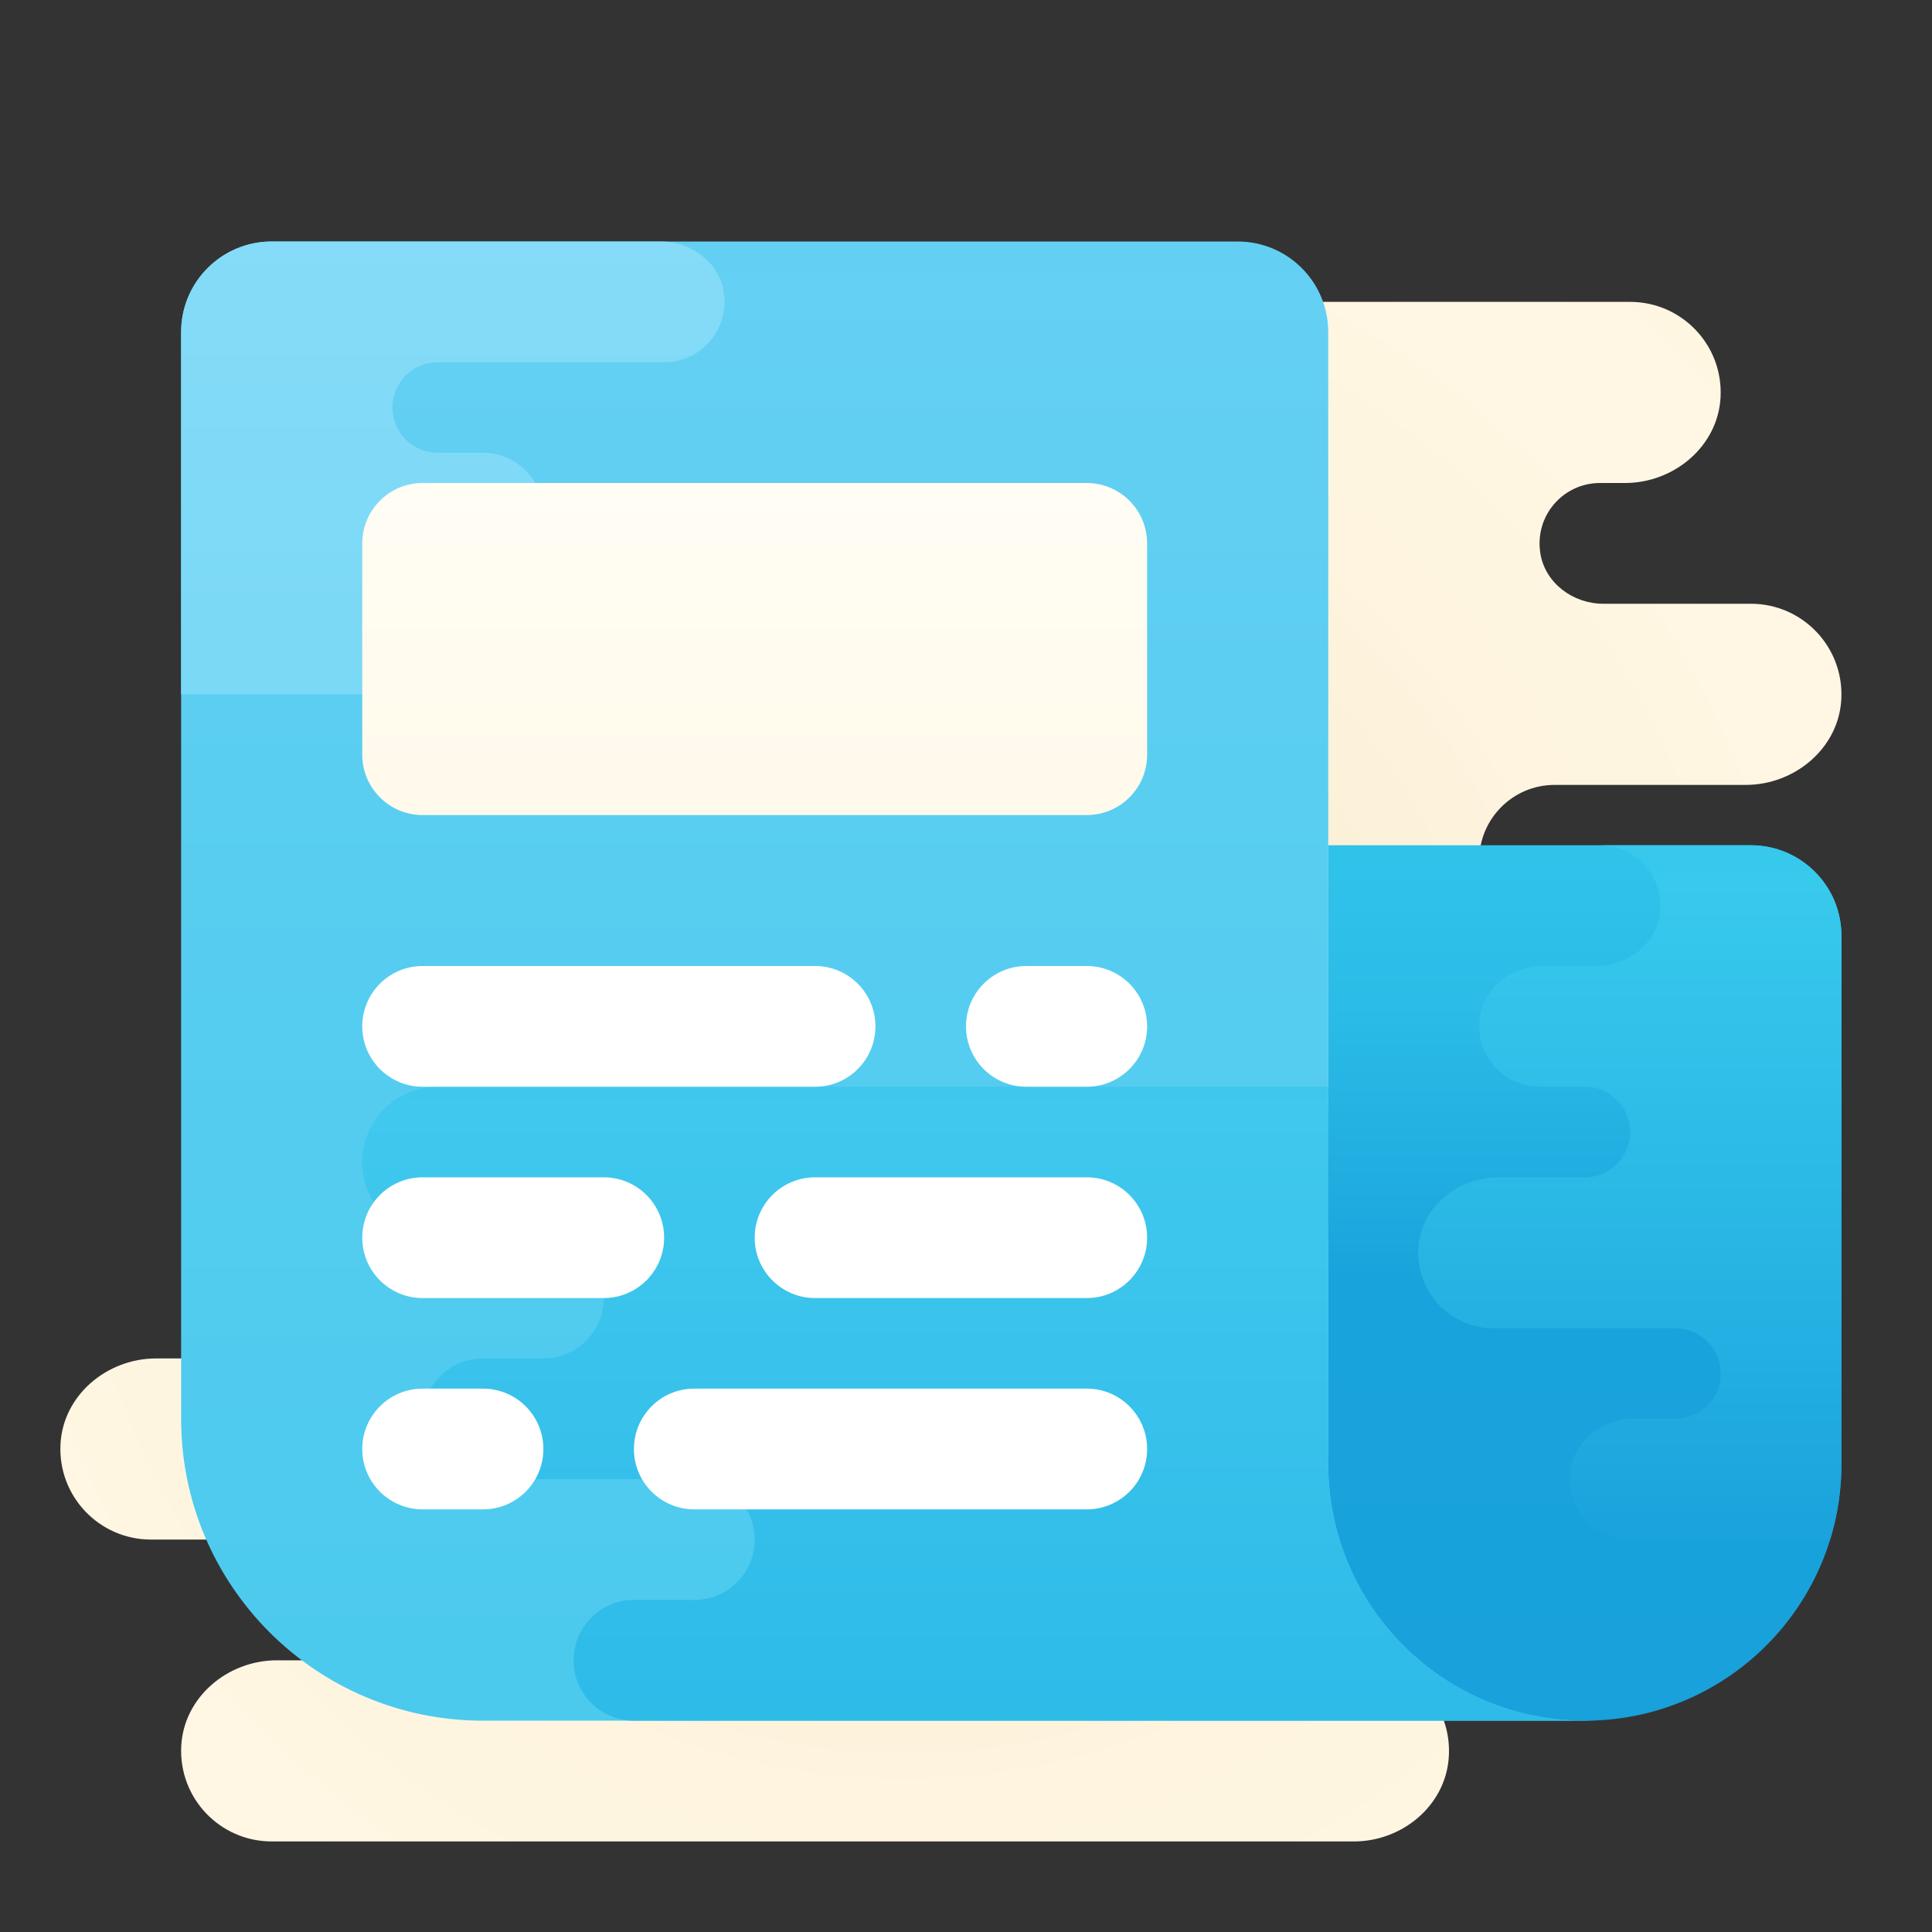 <svg xmlns="http://www.w3.org/2000/svg" viewBox="0 0 64 64" width="128px" height="128px"><rect x="0" y="0" width="64" height="64" fill="#333333" stroke="none"/><radialGradient id="3KxWflJe_c9h2mTSoYSAaa" cx="29.979" cy="36.5" r="32.704" gradientUnits="userSpaceOnUse" spreadMethod="reflect"><stop offset="0" stop-color="#efdcb1"/><stop offset="0" stop-color="#f2e0bb"/><stop offset=".011" stop-color="#f2e0bc"/><stop offset=".362" stop-color="#f9edd2"/><stop offset=".699" stop-color="#fef4df"/><stop offset="1" stop-color="#fff7e4"/></radialGradient><path fill="url(#3KxWflJe_c9h2mTSoYSAaa)" d="M58,20h-4.893c-0.996,0-1.92-0.681-2.08-1.664C50.824,17.083,51.785,16,53,16h0.83 c1.624,0,3.081-1.216,3.166-2.839C57.086,11.431,55.71,10,54,10H43h-8h-7v1h-9.852c-1.582,0-3.003,1.162-3.137,2.738 c-0.151,1.779,1.252,3.27,3.002,3.262c0.736-0.003,1.452,0.23,1.987,0.687V21h-7.302c-1.895,0-3.594,1.419-3.693,3.312 c-0.103,1.966,1.42,3.588,3.343,3.672C12.908,29.171,14.101,30,15.5,30h4.411c0.03,0,0.059,0.006,0.089,0.007v4.002 c-0.84,0.057-1.62,0.42-2.176,0.991H11c-1.381,0-2.5,1.119-2.5,2.5c0,1.381,1.119,2.5,2.5,2.5h0.5c1.381,0,2.5,1.119,2.5,2.5 c0,1.381-1.119,2.5-2.5,2.5H5.17c-1.625,0-3.081,1.216-3.166,2.839C1.914,49.569,3.29,51,5,51h4.893c0.996,0,1.92,0.681,2.08,1.664 C12.176,53.917,11.215,55,10,55H9.17c-1.625,0-3.081,1.216-3.166,2.839C5.914,59.569,7.29,61,9,61h35.852 c1.582,0,3.003-1.162,3.137-2.738c0.151-1.779-1.252-3.27-3.002-3.262c-0.883,0.004-1.728-0.34-2.271-1H43v-4h7.302 c1.895,0,3.594-1.419,3.693-3.312C54.101,44.67,52.495,43,50.5,43h-0.208c-0.639-1.125-1.651-2-2.792-2h-4.411 c-0.03,0-0.059-0.006-0.089-0.007v-4.001c0.84-0.057,1.62-0.42,2.176-0.991H52c1.381,0,2.5-1.119,2.5-2.5c0-1.381-1.119-2.5-2.5-2.5 h-0.5c-1.381,0-2.5-1.119-2.5-2.5c0-1.381,1.119-2.5,2.5-2.5h6.33c1.624,0,3.081-1.216,3.166-2.839C61.086,21.431,59.71,20,58,20z"/><linearGradient id="3KxWflJe_c9h2mTSoYSAab" x1="29.5" x2="29.5" y1="57" y2="9.812" gradientUnits="userSpaceOnUse" spreadMethod="reflect"><stop offset="0" stop-color="#4bcaee"/><stop offset=".539" stop-color="#56cdf0"/><stop offset="1" stop-color="#64d0f3"/></linearGradient><path fill="url(#3KxWflJe_c9h2mTSoYSAab)" d="M53,57H16c-5.523,0-10-4.477-10-10V11c0-1.657,1.343-3,3-3h32c1.657,0,3,1.343,3,3v37 C44,52.971,48.029,57,53,57L53,57z"/><linearGradient id="3KxWflJe_c9h2mTSoYSAac" x1="52.5" x2="52.5" y1="28.38" y2="57.38" gradientUnits="userSpaceOnUse" spreadMethod="reflect"><stop offset="0" stop-color="#30c3ea"/><stop offset=".169" stop-color="#2bbce7"/><stop offset=".406" stop-color="#1eaadf"/><stop offset=".479" stop-color="#19a3dc"/><stop offset="1" stop-color="#18a1db"/></linearGradient><path fill="url(#3KxWflJe_c9h2mTSoYSAac)" d="M52.5,57L52.5,57c-4.694,0-8.5-3.805-8.5-8.5V28h14c1.657,0,3,1.343,3,3v17.5 C61,53.195,57.194,57,52.5,57z"/><linearGradient id="3KxWflJe_c9h2mTSoYSAad" x1="53.99" x2="53.99" y1="29.189" y2="50.816" gradientUnits="userSpaceOnUse" spreadMethod="reflect"><stop offset="0" stop-color="#38caed"/><stop offset=".627" stop-color="#26b3e3"/><stop offset=".996" stop-color="#1aa3dc"/></linearGradient><path fill="url(#3KxWflJe_c9h2mTSoYSAad)" d="M54.973,30.336C54.813,31.319,53.889,32,52.893,32h-1.786c-0.996,0-1.92,0.681-2.08,1.664 C48.824,34.917,49.785,36,51,36h1.5c0.828,0,1.5,0.672,1.5,1.5S53.328,39,52.5,39l-2.877,0c-1.308,0-2.499,0.941-2.63,2.242 C46.844,42.739,48.015,44,49.48,44h6.02c0.828,0,1.5,0.672,1.5,1.5S56.328,47,55.5,47h-1.393c-0.996,0-1.92,0.681-2.08,1.664 C51.824,49.917,52.785,51,54,51h6.625C60.868,50.209,61,49.37,61,48.5V31c0-1.657-1.343-3-3-3h-5 C54.215,28,55.176,29.083,54.973,30.336z"/><linearGradient id="3KxWflJe_c9h2mTSoYSAae" x1="32.25" x2="32.25" y1="36.984" y2="57.984" gradientUnits="userSpaceOnUse" spreadMethod="reflect"><stop offset="0" stop-color="#40c8ee"/><stop offset="1" stop-color="#2dbae8"/></linearGradient><path fill="url(#3KxWflJe_c9h2mTSoYSAae)" d="M12,38.5L12,38.5c0,1.381,1.119,2.5,2.5,2.5H18c1.105,0,2,0.895,2,2v0c0,1.105-0.895,2-2,2h-2 c-1.105,0-2,0.895-2,2v0c0,1.105,0.895,2,2,2h7c1.105,0,2,0.895,2,2v0c0,1.105-0.895,2-2,2h-2c-1.105,0-2,0.895-2,2v0 c0,1.105,0.895,2,2,2h31.5h0c-4.694,0-8.5-3.805-8.5-8.5V36H14.5C13.119,36,12,37.119,12,38.5z"/><linearGradient id="3KxWflJe_c9h2mTSoYSAaf" x1="15" x2="15" y1="23" y2="8" gradientUnits="userSpaceOnUse" spreadMethod="reflect"><stop offset="0" stop-color="#7ad9f6"/><stop offset="1" stop-color="#85dbf8"/></linearGradient><path fill="url(#3KxWflJe_c9h2mTSoYSAaf)" d="M14,19l1.893,0c0.996,0,1.92-0.681,2.08-1.664C18.176,16.083,17.215,15,16,15h-1.5 c-0.828,0-1.5-0.672-1.5-1.5v0c0-0.828,0.672-1.5,1.5-1.5H22c1.215,0,2.176-1.083,1.973-2.336C23.813,8.681,22.889,8,21.893,8L9,8 c-1.657,0-3,1.343-3,3v12l9.893,0c0.996,0,1.92-0.681,2.08-1.664C18.176,20.083,17.215,19,16,19H14L14,19z"/><linearGradient id="3KxWflJe_c9h2mTSoYSAag" x1="25" x2="25" y1="33.542" y2="11.977" gradientUnits="userSpaceOnUse" spreadMethod="reflect"><stop offset=".018" stop-color="#fff8e5"/><stop offset="1" stop-color="#fffef8"/></linearGradient><path fill="url(#3KxWflJe_c9h2mTSoYSAag)" d="M36,27H14c-1.105,0-2-0.895-2-2v-7c0-1.105,0.895-2,2-2h22c1.105,0,2,0.895,2,2v7 C38,26.105,37.105,27,36,27z"/><g><path fill="#fff" d="M27 36H14c-1.105 0-2-.895-2-2v0c0-1.105.895-2 2-2h13c1.105 0 2 .895 2 2v0C29 35.105 28.105 36 27 36zM36 36h-2c-1.105 0-2-.895-2-2v0c0-1.105.895-2 2-2h2c1.105 0 2 .895 2 2v0C38 35.105 37.105 36 36 36zM16 50h-2c-1.105 0-2-.895-2-2v0c0-1.105.895-2 2-2h2c1.105 0 2 .895 2 2v0C18 49.105 17.105 50 16 50zM36 50H23c-1.105 0-2-.895-2-2v0c0-1.105.895-2 2-2h13c1.105 0 2 .895 2 2v0C38 49.105 37.105 50 36 50zM20 43h-6c-1.105 0-2-.895-2-2v0c0-1.105.895-2 2-2h6c1.105 0 2 .895 2 2v0C22 42.105 21.105 43 20 43zM36 43h-9c-1.105 0-2-.895-2-2v0c0-1.105.895-2 2-2h9c1.105 0 2 .895 2 2v0C38 42.105 37.105 43 36 43z"/></g></svg>